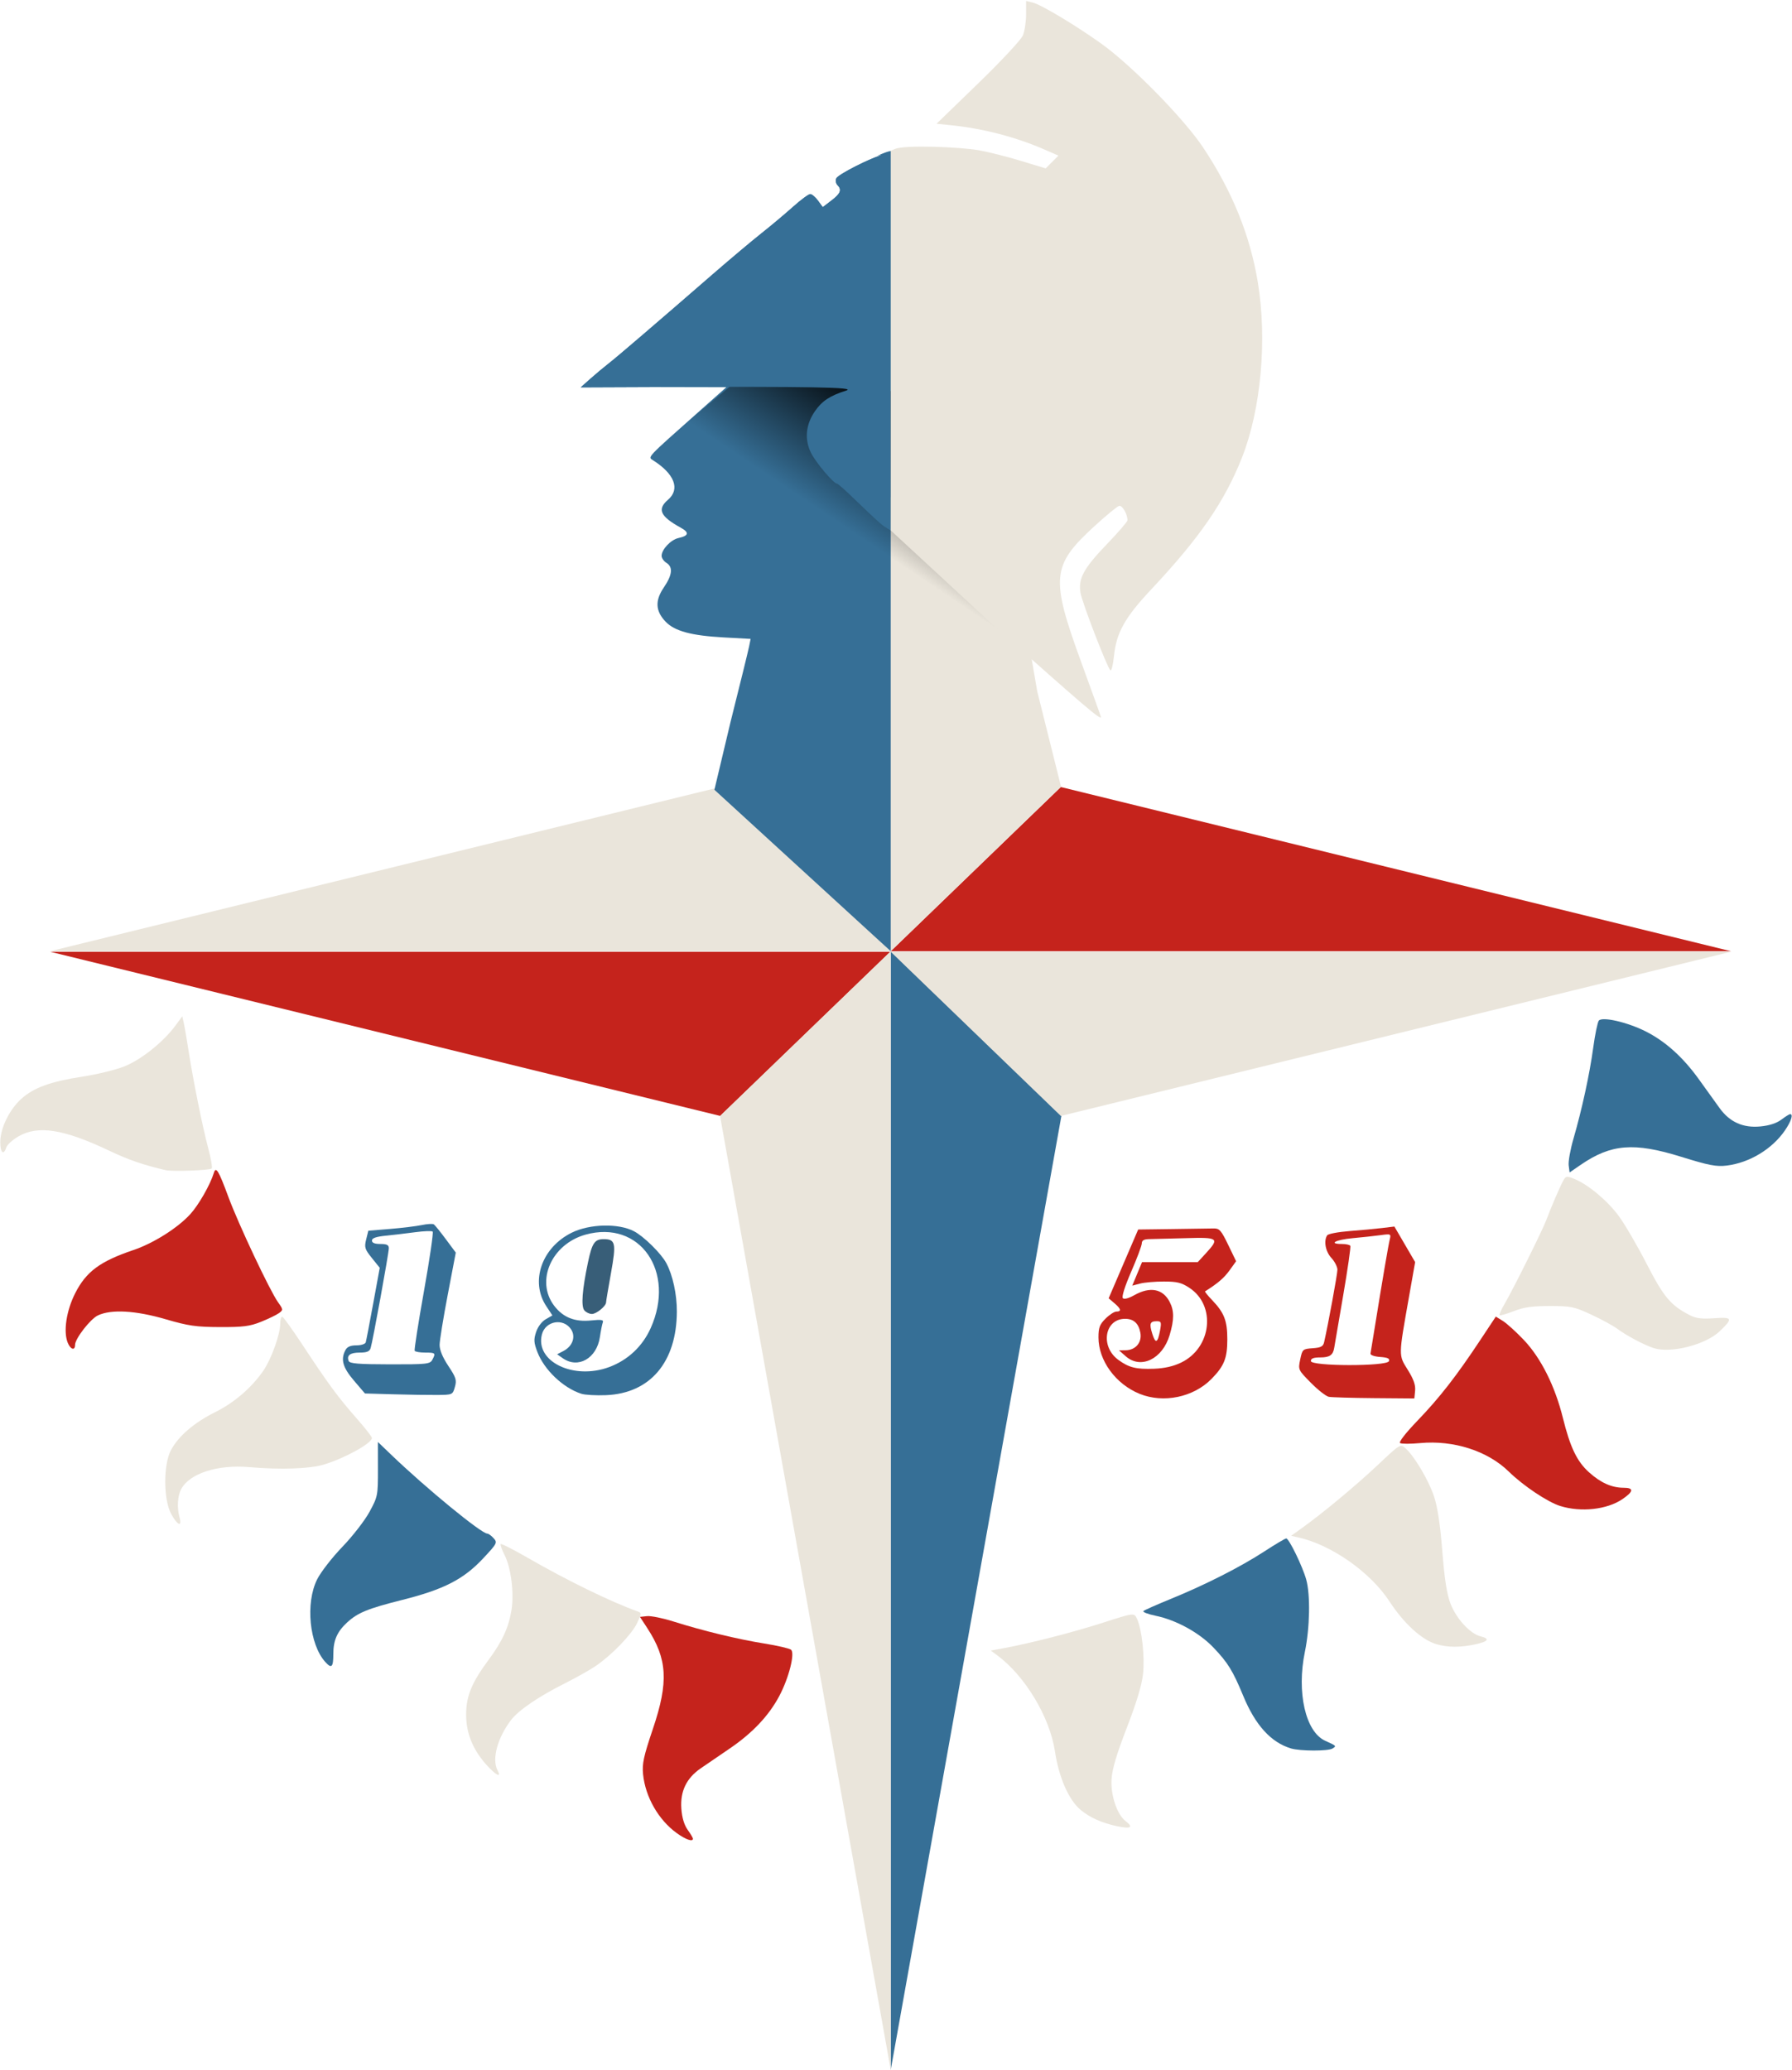 <?xml version="1.0" encoding="UTF-8" standalone="no"?>
<!-- Created with Inkscape (http://www.inkscape.org/) -->

<svg
   xmlns:dc="http://purl.org/dc/elements/1.1/"
   xmlns:cc="http://creativecommons.org/ns#"
   xmlns:rdf="http://www.w3.org/1999/02/22-rdf-syntax-ns#"
   xmlns:svg="http://www.w3.org/2000/svg"
   xmlns="http://www.w3.org/2000/svg"
   xmlns:xlink="http://www.w3.org/1999/xlink"
   xmlns:sodipodi="http://sodipodi.sourceforge.net/DTD/sodipodi-0.dtd"
   xmlns:inkscape="http://www.inkscape.org/namespaces/inkscape"
   width="669.729"
   height="773.544"
   id="svg4115"
   version="1.1"
   inkscape:version="0.48.4 r9939"
   sodipodi:docname="festival of britain.svg">
  <defs
     id="defs4117">
    <linearGradient
       inkscape:collect="always"
       xlink:href="#linearGradient4047"
       id="linearGradient4053"
       x1="41.416"
       y1="-1013.905"
       x2="9.596"
       y2="-966.428"
       gradientUnits="userSpaceOnUse" />
    <linearGradient
       id="linearGradient4047">
      <stop
         style="stop-color:#000000;stop-opacity:1;"
         offset="0"
         id="stop4049" />
      <stop
         style="stop-color:#000000;stop-opacity:0;"
         offset="1"
         id="stop4051" />
    </linearGradient>
  </defs>
  <sodipodi:namedview
     id="base"
     pagecolor="#ffffff"
     bordercolor="#666666"
     borderopacity="1.0"
     inkscape:pageopacity="0.0"
     inkscape:pageshadow="2"
     inkscape:zoom="0.49497475"
     inkscape:cx="341.29333"
     inkscape:cy="446.25609"
     inkscape:document-units="px"
     inkscape:current-layer="layer1"
     showgrid="false"
     inkscape:window-width="1920"
     inkscape:window-height="1018"
     inkscape:window-x="-8"
     inkscape:window-y="-8"
     inkscape:window-maximized="1"
     fit-margin-top="0"
     fit-margin-left="0"
     fit-margin-right="0"
     fit-margin-bottom="0" />
  <g
     inkscape:label="Layer 1"
     inkscape:groupmode="layer"
     id="layer1"
     transform="translate(-33.707,-50.818)">
    <g
       transform="matrix(0.893,0,0,0.893,334.386,1106.512)"
       id="g4085">
      <path
         style="fill:#366f96;fill-opacity:1;stroke:none"
         d="m 410.279,-709.013 c -5.354,7.777 -14.812,13.482 -24.296,14.656 -4.369,0.541 -7.459,-0.053 -19.079,-3.665 -19.786,-6.151 -29.361,-5.379 -42.128,3.396 l -4.58,3.148 -0.384,-2.952 c -0.211,-1.623 0.682,-6.63 1.984,-11.125 3.599,-12.423 6.764,-27.003 8.288,-38.177 0.755,-5.537 1.805,-10.613 2.332,-11.281 1.401,-1.773 11.897,0.626 19.533,4.464 8.312,4.178 15.695,10.818 22.371,20.122 3.057,4.261 6.938,9.657 8.624,11.992 4.258,5.897 9.833,8.408 17.105,7.707 3.729,-0.36 6.746,-1.34 8.756,-2.845 1.686,-1.263 3.337,-2.303 3.668,-2.311 1.432,-0.034 0.456,3.019 -2.196,6.87 z"
         id="path4079"
         inkscape:connector-curvature="0"
         sodipodi:nodetypes="sssscsssssssssss" />
      <path
         style="fill:#eae5db;fill-opacity:1;stroke:none"
         d="m 115.59,-424.646 c -5.005,-4.156 -9.13,-13.534 -10.789,-24.526 -2.192,-14.523 -12.635,-31.797 -24.43,-40.41 l -2.433,-1.777 5.517,-1.019 c 11.144,-2.058 29.397,-6.757 41.791,-10.757 12.654,-4.084 12.731,-4.092 13.918,-1.49 2.07,4.539 3.309,16.216 2.474,23.307 -0.546,4.635 -2.718,11.792 -6.758,22.268 -4.289,11.121 -6.072,17.11 -6.376,21.419 -0.47,6.656 2.255,14.867 5.849,17.623 3.484,2.672 2.224,3.399 -3.686,2.125 -6.289,-1.356 -11.24,-3.577 -15.077,-6.763 l 0,0 z"
         id="path4077"
         inkscape:connector-curvature="0"
         sodipodi:nodetypes="csscssssssssccc" />
      <path
         style="fill:#366f96;fill-opacity:1;stroke:none"
         d="m 36.071,-784.066 71.429,68.929 -71.429,399.286 z"
         id="path4075"
         inkscape:connector-curvature="0" />
      <path
         sodipodi:nodetypes="cccc"
         inkscape:connector-curvature="0"
         id="path4069"
         d="m 36.071,-783.843 71.198,68.719 280.46,-68.719 z"
         style="fill:#eae5db;fill-opacity:1;stroke:none" />
      <path
         style="fill:#c5231c;fill-opacity:1;stroke:none"
         d="m 35.943,-783.843 -71.198,68.719 -280.46,-68.719 z"
         id="path4071"
         inkscape:connector-curvature="0"
         sodipodi:nodetypes="cccc" />
      <path
         style="fill:#eae5db;fill-opacity:1;stroke:none"
         d="m 35.943,-784.066 -71.198,-68.719 -280.46,68.719 z"
         id="path4061"
         inkscape:connector-curvature="0"
         sodipodi:nodetypes="cccc" />
      <path
         sodipodi:nodetypes="cccc"
         inkscape:connector-curvature="0"
         id="path3982"
         d="m 36.071,-784.066 71.198,-68.719 280.46,68.719 z"
         style="fill:#c5231c;fill-opacity:1;stroke:none" />
      <path
         sodipodi:nodetypes="cccccscccsccsscccccsssssssscccccccccccc"
         inkscape:connector-curvature="0"
         id="path3992"
         d="m 36.312,-1119 c -0.585,0.018 -1.703,0.319 -2.875,0.781 l -2.844,1.125 1.594,-0.219 c -5.892,1.899 -18.315,8.273 -18.906,9.812 -0.347,0.905 -0.129,2.152 0.5,2.781 1.929,1.929 1.306,3.535 -2.5,6.438 l -3.656,2.812 -2,-2.75 c -1.095,-1.503 -2.558,-2.719 -3.25,-2.719 -0.692,0 -3.929,2.396 -7.219,5.344 -3.289,2.947 -9.225,7.927 -13.188,11.063 -3.963,3.136 -13.07,10.79 -20.219,17 -24.495,21.276 -40.248,34.789 -43.781,37.531 -1.945,1.509 -5.371,4.367 -7.594,6.344 l -4.031,3.594 30.312,-0.125 30.625,0.062 -11.781,10.469 c -21.744,19.326 -21.164,18.685 -18.938,20.094 9.036,5.716 11.477,12.089 6.312,16.531 -4.644,3.994 -3.297,6.964 5.344,11.719 3.653,2.01 3.356,3.363 -0.969,4.312 -3.219,0.707 -7.062,4.776 -7.062,7.469 0,0.903 0.889,2.212 2,2.906 2.839,1.773 2.504,5.057 -1.094,10.344 -3.73,5.482 -3.489,9.855 0.781,14.312 3.764,3.929 10.779,5.823 24.25,6.562 l 11.312,0.625 -0.625,3.125 c -0.343,1.722 -3.834,15.975 -7.781,31.656 l -6.746,28.363 73.786,67.571 c 1.335,0 1.945,-333.511 0.616,-334.84 -0.058,-0.059 -0.18,-0.1 -0.375,-0.094 z m 0.156,1.094 c -0.264,32.683 -0.243,32.761 -0.312,0.031 z"
         style="fill:#366f96;fill-opacity:1;stroke:none" />
      <path
         sodipodi:nodetypes="ccccccc"
         inkscape:connector-curvature="0"
         id="path4006"
         d="m 36.071,-974.185 28.116,28.461 24.72,3.372 8.475,49.497 9.969,39.926 -71.28,68.863 z"
         style="fill:#eae5db;fill-opacity:1;stroke:none" />
      <path
         sodipodi:nodetypes="ssssssssscsssss"
         inkscape:connector-curvature="0"
         id="path4008"
         d="m -267.41,-692.432 c -9.594,-2.267 -15.458,-4.287 -23.396,-8.057 -19.353,-9.193 -30.012,-10.859 -38.32,-5.99 -2.373,1.391 -4.603,3.436 -4.955,4.546 -1.106,3.483 -2.525,2.199 -2.514,-2.276 0.013,-5.76 3.819,-13.579 8.791,-18.061 5.232,-4.716 12.278,-7.265 25.82,-9.341 5.985,-0.917 13.798,-2.835 17.362,-4.262 6.974,-2.792 16.256,-10.187 21.211,-16.899 l 2.988,-4.048 0.66,2.945 c 0.363,1.62 1.217,6.582 1.897,11.026 1.868,12.199 5.926,32.364 8.293,41.209 1.159,4.331 1.818,8.163 1.465,8.516 -0.788,0.788 -16.511,1.351 -19.302,0.691 z"
         style="fill:#eae5db;fill-opacity:1;stroke:none" />
      <path
         sodipodi:nodetypes="ssssssssssssss"
         inkscape:connector-curvature="0"
         id="path4010"
         d="m -308.341,-620.163 c -1.926,-4.65 -0.61,-13.447 3.108,-20.772 4.58,-9.023 10.381,-13.331 24.283,-18.035 8.451,-2.859 18.541,-9.212 23.861,-15.022 3.503,-3.826 8.393,-12.376 9.868,-17.254 0.884,-2.922 1.976,-1.127 6.097,10.018 4.224,11.424 17.339,39.24 20.776,44.068 2.195,3.082 2.208,3.234 0.393,4.561 -1.032,0.755 -4.404,2.388 -7.493,3.628 -4.709,1.891 -7.494,2.249 -17.233,2.211 -9.997,-0.039 -13.156,-0.494 -22.651,-3.265 -12.636,-3.688 -22.823,-4.266 -28.416,-1.611 -3.159,1.499 -9.542,9.733 -9.542,12.31 0,2.524 -1.872,2.011 -3.051,-0.836 z"
         style="fill:#c5231c;fill-opacity:1;stroke:none" />
      <path
         sodipodi:nodetypes="csssscssssssscccc"
         inkscape:connector-curvature="0"
         id="path4012"
         d="m -265.116,-548.646 c -3.216,-6.021 -3.252,-20.497 -0.065,-26.562 3.066,-5.835 9.731,-11.575 18.48,-15.916 7.988,-3.963 15.294,-10.239 20.17,-17.325 3.404,-4.948 7.104,-15.26 7.104,-19.799 0,-1.731 0.408,-2.995 0.906,-2.81 0.498,0.185 4.348,5.564 8.555,11.953 10.576,16.061 14.762,21.75 22.361,30.385 3.61,4.102 6.563,7.871 6.563,8.376 0,2.212 -11.512,8.567 -20.203,11.153 -5.973,1.777 -18.122,2.189 -31.117,1.056 -13.271,-1.158 -24.995,2.618 -28.507,9.18 -1.534,2.867 -1.828,7.778 -0.707,11.824 1.184,4.274 -0.933,3.368 -3.541,-1.515 z m 64.227,-22.932 z"
         style="fill:#eae5db;fill-opacity:1;stroke:none" />
      <path
         sodipodi:nodetypes="csssscsssssssccc"
         inkscape:connector-curvature="0"
         id="path4014"
         d="m -200.545,-486.558 c -6.695,-7.398 -8.407,-24.666 -3.431,-34.613 1.514,-3.027 6.271,-9.157 10.571,-13.623 4.299,-4.466 9.408,-11.057 11.353,-14.647 3.446,-6.362 3.535,-6.815 3.525,-17.873 l -0.01,-11.345 5.566,5.347 c 14.618,14.041 37.729,33.001 40.228,33.001 0.487,0 1.666,0.862 2.62,1.916 1.662,1.837 1.48,2.188 -4.387,8.46 -8.182,8.747 -16.417,12.98 -33.729,17.34 -14.634,3.686 -18.798,5.391 -23.248,9.522 -4.169,3.87 -5.718,7.452 -5.718,13.219 0,5.448 -0.736,6.174 -3.34,3.296 l 0,0 z"
         style="fill:#366f96;fill-opacity:1;stroke:none" />
      <path
         sodipodi:nodetypes="cssssssssssssccc"
         inkscape:connector-curvature="0"
         id="path4016"
         d="m -133.04,-443.449 c -5.758,-6.374 -8.586,-13.323 -8.586,-21.102 0,-7.759 2.317,-13.377 9.528,-23.105 5.659,-7.633 8.327,-13.495 9.475,-20.818 1.109,-7.071 -0.221,-17.574 -2.886,-22.798 -1.175,-2.302 -1.916,-4.406 -1.647,-4.674 0.269,-0.269 5.348,2.317 11.287,5.745 16.364,9.446 34.922,18.498 46.133,22.502 1.565,0.559 1.535,0.957 -0.377,4.915 -2.281,4.722 -10.472,13.206 -17.221,17.839 -2.37,1.627 -8.172,4.896 -12.895,7.266 -11.074,5.558 -19.458,11.276 -22.631,15.435 -5.677,7.443 -8.075,16.402 -5.618,20.993 1.78,3.325 -0.613,2.172 -4.562,-2.198 z m 34.884,-37.037 z"
         style="fill:#eae5db;fill-opacity:1;stroke:none" />
      <path
         sodipodi:nodetypes="sssscsssssssssss"
         inkscape:connector-curvature="0"
         id="path4018"
         d="m -53.507,-414.984 c -7.647,-5.539 -13.123,-15.131 -14.069,-24.641 -0.436,-4.381 0.232,-7.456 4.121,-18.985 6.623,-19.633 6.081,-29.224 -2.385,-42.197 l -3.037,-4.654 2.96,-0.313 c 1.628,-0.172 6.611,0.841 11.074,2.251 12.333,3.896 26.833,7.41 37.967,9.202 5.517,0.888 10.567,2.059 11.222,2.602 1.739,1.443 -0.911,11.879 -4.931,19.421 -4.376,8.21 -11.192,15.431 -20.653,21.882 -4.333,2.954 -9.821,6.704 -12.195,8.334 -5.997,4.116 -8.642,9.628 -8.115,16.916 0.27,3.737 1.178,6.776 2.634,8.822 1.222,1.716 2.222,3.391 2.222,3.722 0,1.432 -3.029,0.383 -6.815,-2.36 z"
         style="fill:#c5231c;fill-opacity:1;stroke:none" />
      <path
         sodipodi:nodetypes="csssssssssssccc"
         inkscape:connector-curvature="0"
         id="path4022"
         d="m 203.588,-450.404 c -8.388,-2.526 -14.918,-9.718 -19.997,-22.023 -4.328,-10.486 -6.436,-13.9 -12.495,-20.239 -5.943,-6.217 -15.546,-11.485 -24.198,-13.275 -3.254,-0.673 -5.527,-1.563 -5.051,-1.976 0.476,-0.414 5.639,-2.7 11.472,-5.081 14.422,-5.886 29.135,-13.357 39.134,-19.87 4.579,-2.982 8.696,-5.423 9.15,-5.423 1.143,0 6.81,11.65 8.354,17.173 1.792,6.41 1.54,20.207 -0.554,30.305 -3.506,16.912 0.267,33.464 8.477,37.187 4.807,2.18 4.803,2.176 3.091,3.258 -1.805,1.141 -13.553,1.118 -17.382,-0.035 l 0,0 z"
         style="fill:#366f96;fill-opacity:1;stroke:none" />
      <path
         sodipodi:nodetypes="csscssssssssccc"
         inkscape:connector-curvature="0"
         id="path4024"
         d="m 264.548,-494.001 c -6.115,-1.758 -13.657,-8.607 -19.727,-17.913 -8.019,-12.295 -24.395,-23.767 -38.309,-26.839 l -2.871,-0.634 4.386,-3.143 c 8.86,-6.35 22.812,-17.953 31.946,-26.566 9.325,-8.794 9.389,-8.833 11.519,-6.949 3.715,3.286 9.706,13.382 11.959,20.151 1.472,4.424 2.586,11.792 3.465,22.921 0.933,11.815 1.896,17.966 3.442,21.998 2.388,6.228 8.218,12.582 12.513,13.637 4.164,1.023 3.37,2.19 -2.323,3.41 -6.058,1.299 -11.312,1.275 -16.001,-0.073 l 0,0 z"
         style="fill:#eae5db;fill-opacity:1;stroke:none" />
      <path
         sodipodi:nodetypes="sssssscsssssss"
         inkscape:connector-curvature="0"
         id="path4026"
         d="m 316.252,-551.876 c -5.265,-1.646 -15.479,-8.48 -21.512,-14.394 -8.822,-8.648 -23.091,-13.239 -37.086,-11.933 -4.007,0.374 -7.782,0.374 -8.388,-4.7e-4 -0.661,-0.408 2.265,-4.182 7.309,-9.427 9.194,-9.561 16.264,-18.641 26.239,-33.701 l 6.493,-9.803 2.969,1.831 c 1.633,1.007 5.593,4.599 8.799,7.982 7.138,7.532 13.013,19.273 16.315,32.606 3.038,12.269 5.87,18.173 10.894,22.711 4.864,4.395 9.554,6.497 14.49,6.497 4.424,0 4.257,1.554 -0.516,4.788 -6.444,4.366 -17.324,5.555 -26.006,2.841 z"
         style="fill:#c5231c;fill-opacity:1;stroke:none" />
      <path
         sodipodi:nodetypes="ssssscssssssssss"
         inkscape:connector-curvature="0"
         id="path4028"
         d="m 355.349,-617.966 c -4.008,-1.323 -11.324,-5.19 -14.919,-7.886 -1.817,-1.362 -6.817,-4.104 -11.112,-6.094 -7.228,-3.349 -8.523,-3.618 -17.405,-3.617 -7.382,3e-4 -10.865,0.495 -15.092,2.145 -3.023,1.18 -5.692,1.949 -5.931,1.709 -0.24,-0.24 0.712,-2.394 2.115,-4.788 3.569,-6.09 15.829,-30.745 17.444,-35.079 2.016,-5.411 5.918,-14.453 7.182,-16.642 1.022,-1.77 1.416,-1.818 4.519,-0.56 5.759,2.335 13.745,8.98 18.528,15.417 2.51,3.377 7.755,12.352 11.657,19.944 7.262,14.13 10.088,17.51 18.1,21.653 2.684,1.388 5.02,1.683 10.316,1.304 7.651,-0.547 7.904,0.082 2.211,5.494 -5.938,5.645 -20.521,9.342 -27.614,7.001 z"
         style="fill:#eae5db;fill-opacity:1;stroke:none" />
      <path
         inkscape:connector-curvature="0"
         id="path4032"
         d="m -172.152,-598.625 -11.818,-0.34 -4.597,-5.381 c -4.714,-5.518 -5.648,-8.887 -3.551,-12.805 0.728,-1.36 2.12,-1.954 4.577,-1.954 1.954,0 3.698,-0.564 3.903,-1.263 0.204,-0.694 1.606,-7.997 3.116,-16.228 l 2.744,-14.965 -3.295,-4.1 c -2.966,-3.691 -3.205,-4.466 -2.39,-7.764 l 0.905,-3.663 9.091,-0.743 c 5,-0.409 10.985,-1.141 13.3,-1.627 2.315,-0.486 4.59,-0.606 5.057,-0.267 0.466,0.339 2.717,3.132 5.002,6.205 l 4.154,5.588 -3.368,17.645 c -1.852,9.705 -3.383,19.13 -3.402,20.944 -0.022,2.149 1.249,5.231 3.646,8.842 3.247,4.89 3.57,5.93 2.744,8.823 -0.93,3.256 -0.984,3.28 -7.469,3.335 -3.592,0.03 -11.85,-0.097 -18.35,-0.284 l 0,0 z m 16.355,-14.403 c 1.53,-2.859 1.349,-3.046 -2.962,-3.046 -2.19,0 -4.171,-0.341 -4.404,-0.758 -0.233,-0.417 1.521,-11.667 3.896,-25.001 2.376,-13.334 4.016,-24.53 3.646,-24.88 -0.37,-0.35 -3.627,-0.241 -7.239,0.243 -3.611,0.483 -9.18,1.143 -12.374,1.466 -4.085,0.413 -5.808,1.016 -5.808,2.03 0,0.975 1.145,1.443 3.536,1.443 2.696,0 3.534,0.42 3.529,1.768 -0.008,2.075 -6.751,39.091 -7.619,41.825 -0.441,1.389 -1.588,1.864 -4.505,1.864 -4.071,0 -5.597,1.139 -4.69,3.502 0.42,1.094 4.043,1.391 17.254,1.416 15.364,0.029 16.805,-0.123 17.741,-1.872 l 0,0 z"
         style="fill:#366f96;fill-opacity:1;stroke:none" />
      <path
         inkscape:connector-curvature="0"
         id="path4034"
         d="m -93.397,-598.837 c -7.625,-2.46 -15.541,-9.985 -18.412,-17.503 -1.492,-3.906 -1.574,-5.193 -0.532,-8.35 0.724,-2.193 2.384,-4.393 4.027,-5.336 l 2.795,-1.604 -2.556,-3.863 c -6.862,-10.369 -1.902,-24.615 10.725,-30.805 7.502,-3.678 19.528,-3.944 25.956,-0.574 4.162,2.182 11.383,9.297 13.556,13.358 2.68,5.008 4.438,13.093 4.407,20.269 -0.092,21.159 -11.158,34.227 -29.625,34.988 -4.167,0.172 -8.82,-0.089 -10.34,-0.579 z m 11.713,-11.209 c 7.784,-2.912 13.873,-8.642 17.3,-16.277 10.611,-23.645 -4.553,-45.428 -27.24,-39.13 -14.243,3.954 -21.06,19.403 -13.143,29.783 3.739,4.902 8.637,6.846 15.473,6.141 4.194,-0.433 5.281,-0.263 4.887,0.765 -0.279,0.727 -0.838,3.527 -1.242,6.223 -1.333,8.892 -9.103,13.323 -15.502,8.841 l -2.381,-1.668 2.708,-1.419 c 3.763,-1.971 5.143,-5.937 3.134,-9.002 -3.214,-4.906 -10.793,-3.571 -12.229,2.153 -2.855,11.374 13.334,19.166 28.236,13.591 z"
         style="fill:#366f96;fill-opacity:1;stroke:none" />
      <path
         inkscape:connector-curvature="0"
         id="path4036"
         d="m -92.154,-633.758 c -1.418,-1.708 -0.899,-8.547 1.521,-20.058 1.708,-8.121 2.796,-9.735 6.566,-9.735 4.971,0 5.325,1.642 3.063,14.209 -1.129,6.269 -2.052,11.774 -2.052,12.232 0,1.562 -4.035,4.874 -5.937,4.874 -1.043,0 -2.465,-0.685 -3.16,-1.522 z"
         style="fill:#385e78;fill-opacity:1;stroke:none" />
      <path
         inkscape:connector-curvature="0"
         id="path4038"
         d="m 140.251,-598.811 c -10.037,-4.07 -17.237,-13.928 -17.237,-23.6 0,-4.102 0.496,-5.426 2.953,-7.883 1.624,-1.624 3.67,-2.953 4.546,-2.953 2.242,0 1.983,-1.107 -0.82,-3.498 l -2.413,-2.058 6.178,-14.395 6.178,-14.395 14.418,-0.189 c 7.93,-0.104 15.653,-0.218 17.163,-0.253 2.413,-0.056 3.148,0.77 6.075,6.827 l 3.33,6.89 -2.772,3.856 c -2.263,3.148 -4.934,5.436 -10.222,8.756 -0.187,0.117 1.109,1.727 2.88,3.578 5.147,5.379 6.435,8.68 6.435,16.497 0,7.884 -1.305,11.153 -6.616,16.568 -7.538,7.686 -20.097,10.296 -30.075,6.25 l 0,0 z m 17.428,-13.12 c 12.7,-6.179 14.635,-23.809 3.427,-31.226 -3.322,-2.199 -5.178,-2.66 -10.701,-2.663 -3.675,-0.002 -8.158,0.383 -9.961,0.855 l -3.279,0.858 2.046,-4.924 2.046,-4.924 11.664,0 11.664,0 3.459,-3.773 c 5.718,-6.237 5.153,-6.656 -8.41,-6.244 -6.528,0.198 -13.347,0.374 -15.152,0.391 -2.423,0.022 -3.296,0.493 -3.331,1.798 -0.026,0.972 -2.027,6.313 -4.445,11.869 -2.615,6.007 -4.033,10.486 -3.498,11.051 0.554,0.585 2.41,0.1 4.836,-1.263 6.573,-3.694 11.922,-2.673 14.762,2.818 1.929,3.73 1.929,7.388 -4.5e-4,13.884 -2.985,10.053 -12.058,14.448 -18.368,8.897 l -2.834,-2.493 2.778,-0.032 c 4.186,-0.048 6.913,-3.291 6.168,-7.334 -0.723,-3.924 -2.811,-5.829 -6.388,-5.829 -8.564,0 -10.51,11.507 -2.897,17.135 4.416,3.265 7.509,4.042 14.987,3.762 4.426,-0.165 8.151,-1.017 11.431,-2.612 z m -8.872,-13.486 c 0.62,-3.373 0.469,-3.788 -1.377,-3.788 -2.874,0 -3.224,0.989 -1.876,5.296 1.343,4.291 2.266,3.863 3.253,-1.507 l 0,0 z"
         style="fill:#c5231c;fill-opacity:1;stroke:none" />
      <path
         inkscape:connector-curvature="0"
         id="path4040"
         d="m 219.402,-597.571 c -1.156,-0.228 -4.522,-2.866 -7.48,-5.861 -5.352,-5.419 -5.374,-5.467 -4.464,-9.801 0.889,-4.233 1.034,-4.364 5.203,-4.666 3.455,-0.25 4.387,-0.741 4.794,-2.525 1.72,-7.534 5.565,-28.498 5.565,-30.339 0,-1.211 -1.136,-3.427 -2.525,-4.925 -2.464,-2.658 -3.298,-7.166 -1.752,-9.477 0.408,-0.61 4.606,-1.407 9.328,-1.77 4.722,-0.363 10.883,-0.939 13.691,-1.28 l 5.105,-0.62 4.34,7.441 4.34,7.441 -2.589,14.647 c -4.419,25 -4.406,24.189 -0.504,30.429 2.432,3.89 3.306,6.364 3.08,8.715 l -0.317,3.283 -16.856,-0.138 c -9.271,-0.076 -17.802,-0.324 -18.958,-0.553 z m 25.175,-14.911 c 0.424,-1.105 -0.472,-1.535 -3.68,-1.768 -2.435,-0.177 -4.152,-0.789 -4.032,-1.437 0.114,-0.621 0.932,-5.621 1.816,-11.112 3.178,-19.725 5.658,-34.269 6.248,-36.635 0.58,-2.326 0.449,-2.388 -3.836,-1.799 -2.44,0.335 -7.732,0.91 -11.76,1.277 -7.124,0.649 -10.312,2.426 -4.353,2.426 1.634,0 3.18,0.341 3.436,0.758 0.256,0.417 -1.099,9.849 -3.012,20.961 -1.913,11.112 -3.586,20.885 -3.718,21.718 -0.485,3.052 -1.903,4.041 -5.798,4.041 -2.865,0 -3.981,0.425 -3.981,1.515 0,2.217 31.819,2.271 32.669,0.056 l 0,0 z"
         style="fill:#c5231c;fill-opacity:1;stroke:none" />
      <path
         sodipodi:nodetypes="ccccc"
         inkscape:connector-curvature="0"
         id="path4045"
         d="m -54.043,-1001.278 53.538,-44.952 114.652,86.873 -32.83,49.497 z"
         style="fill:url(#linearGradient4053);fill-opacity:1;stroke:none" />
      <path
         sodipodi:nodetypes="sssssssccsssssscscssccs"
         style="fill:#366f96;fill-opacity:1;stroke:none"
         d="m 31.592,-963.23 c -2.22,-1.949 -7.019,-6.458 -10.664,-10.021 -3.645,-3.563 -6.924,-6.478 -7.287,-6.478 -1.444,0 -8.923,-8.845 -10.949,-12.949 -2.794,-5.659 -2.194,-11.839 1.694,-17.449 2.957,-4.267 6.268,-6.445 13.067,-8.595 4.392,-1.389 -14.523,-1.732 -80.812,-1.466 l -30.305,0.122 4.041,-3.594 c 2.222,-1.976 5.632,-4.828 7.576,-6.337 3.533,-2.742 19.312,-16.263 43.808,-37.54 7.149,-6.21 16.24,-13.855 20.203,-16.991 3.963,-3.136 9.896,-8.113 13.186,-11.06 3.289,-2.947 6.547,-5.359 7.239,-5.359 0.692,0 2.155,1.23 3.249,2.732 l 1.99,2.732 3.65,-2.784 c 3.806,-2.903 4.435,-4.522 2.505,-6.452 -0.629,-0.629 -0.86,-1.885 -0.513,-2.789 0.633,-1.651 14.89,-8.846 20.093,-10.14 l 2.778,-0.691 -0.07,158.113 c 0,0 -2.259,-1.056 -4.479,-3.004 z"
         id="path4042"
         inkscape:connector-curvature="0" />
      <path
         sodipodi:nodetypes="sccssccccsscsssccsssssssssssssss"
         inkscape:connector-curvature="0"
         id="path4002"
         d="m 79.093,-920.44 -43.021,-39.753 0,-158.895 1.852,-0.778 c 4.109,-1.727 27.201,-0.821 35.109,0.581 3.889,0.689 11.754,2.677 17.478,4.417 l 10.407,3.163 2.67,-2.67 2.67,-2.67 -5.501,-2.411 c -12.257,-5.373 -25.896,-8.931 -39.645,-10.341 l -5.86,-0.601 17.379,-16.841 c 9.641,-9.343 17.985,-18.288 18.739,-20.091 0.748,-1.788 1.36,-5.774 1.36,-8.858 l 0,-5.607 2.778,0.681 c 3.534,0.866 18.192,9.654 28.76,17.242 12.734,9.143 34.523,31.365 42.495,43.34 12.208,18.338 19.707,36.805 22.953,56.529 3.938,23.923 1.338,52.967 -6.541,73.072 -7.233,18.455 -17.758,33.79 -37.96,55.302 -11.165,11.889 -14.71,18.213 -15.716,28.034 -0.382,3.727 -1.062,6.408 -1.511,5.959 -1.452,-1.452 -11.797,-28.298 -12.494,-32.421 -1.01,-5.977 1.315,-10.267 11.046,-20.383 4.739,-4.926 8.616,-9.419 8.616,-9.984 0,-2.588 -2.159,-6.327 -3.482,-6.031 -0.8,0.179 -5.541,4.08 -10.533,8.668 -17.72,16.284 -18.212,21.491 -5.356,56.716 4.543,12.447 8.26,22.789 8.26,22.981 0,1.441 -6.507,-4.11 -44.952,-38.346 z"
         style="fill:#eae5db;fill-opacity:1;stroke:none" />
      <path
         inkscape:connector-curvature="0"
         id="path4073"
         d="m 36.071,-784.066 -71.429,68.929 71.429,399.286 z"
         style="fill:#eae5db;fill-opacity:1;stroke:none" />
    </g>
  </g>
</svg>
